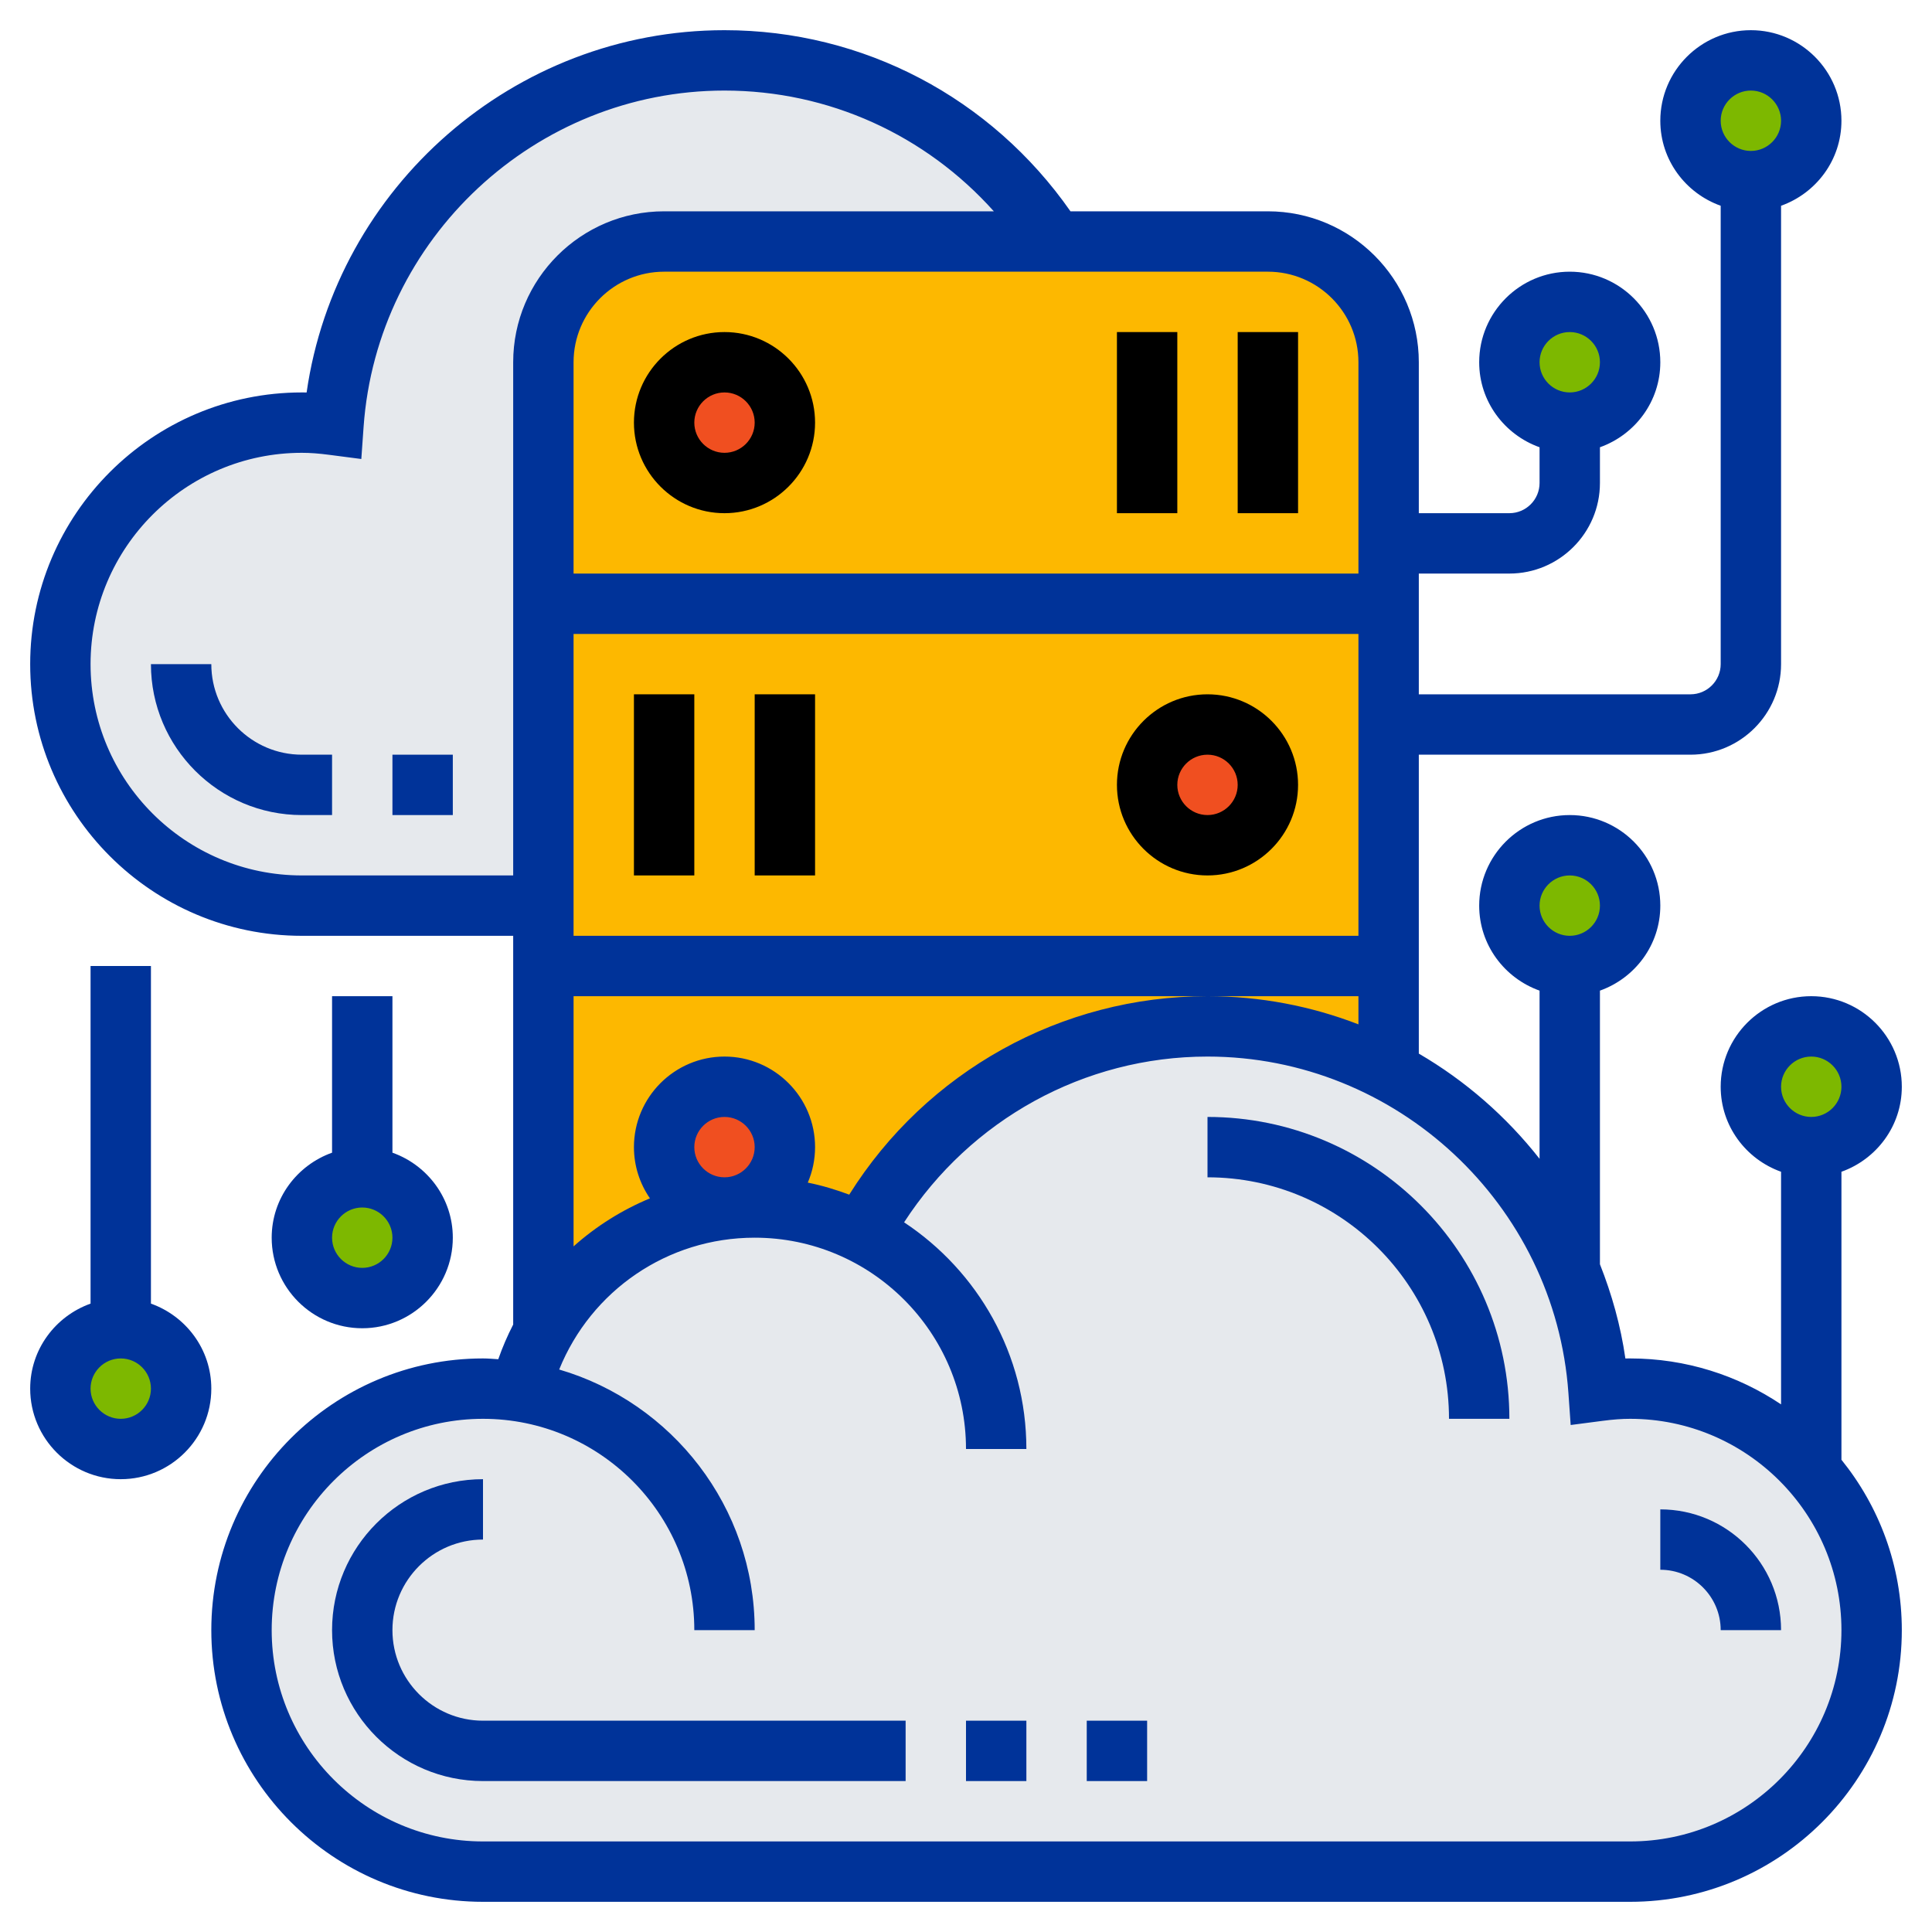 <?xml version="1.0" encoding="utf-8"?>
<!-- Generator: Adobe Illustrator 16.0.0, SVG Export Plug-In . SVG Version: 6.00 Build 0)  -->
<!DOCTYPE svg PUBLIC "-//W3C//DTD SVG 1.1//EN" "http://www.w3.org/Graphics/SVG/1.1/DTD/svg11.dtd">
<svg version="1.1" id="Layer_35" xmlns="http://www.w3.org/2000/svg" xmlns:xlink="http://www.w3.org/1999/xlink" x="0px" y="0px"
	 width="512px" height="512px" viewBox="0 0 512 512" enable-background="new 0 0 512 512" xml:space="preserve">
<path fill="#E6E9ED" d="M279.68,64H176c-17.682,0-32,14.32-32,32v64v80H80c-35.36,0-64-28.64-64-64s28.64-64,64-64
	c2.88,0,5.6,0.24,8.398,0.64C92.16,58.64,137.04,16,192,16C228.8,16,261.2,35.12,279.68,64z"/>
<path fill="#FDB800" d="M336,64h-56.32H176c-17.682,0-32,14.32-32,32v64v80v16v96l0.479,0.24C155.44,333.04,176.24,320,200,320
	c10.24,0,19.84,2.4,28.398,6.641l0.16-0.24C246.16,294,280.48,272,320,272c17.358,0,33.68,4.24,48,11.68V256v-64v-32v-16V96
	C368,78.32,353.68,64,336,64z"/>
<path fill="#E6E9ED" d="M137.84,368.721c1.438-5.841,3.68-11.441,6.64-16.479C155.44,333.04,176.24,320,200,320
	c10.24,0,19.84,2.4,28.398,6.641l0.16-0.24C246.16,294,280.48,272,320,272c17.358,0,33.68,4.24,48,11.68
	c21.52,11.28,38.64,29.84,48,52.48c4.158,10.08,6.8,21.04,7.6,32.48c2.8-0.4,5.52-0.642,8.4-0.642c19.118,0,36.318,8.399,48,21.681
	c9.92,11.279,16,26.079,16,42.319c0,35.36-28.642,64-64,64H128c-35.36,0-64-28.64-64-64c0-35.358,28.64-64,64-64
	C131.36,368,134.64,368.24,137.84,368.721L137.84,368.721z"/>
<g>
	<circle fill="#7DB800" cx="480" cy="288" r="16"/>
	<circle fill="#7DB800" cx="464" cy="32" r="16"/>
	<circle fill="#7DB800" cx="416" cy="96" r="16"/>
	<circle fill="#7DB800" cx="416" cy="240" r="16"/>
</g>
<circle fill="#F04F20" cx="320" cy="208" r="16"/>
<circle fill="#F04F20" cx="192" cy="112" r="16"/>
<circle fill="#F04F20" cx="192" cy="304" r="16"/>
<circle fill="#7DB800" cx="96" cy="328" r="16"/>
<circle fill="#7DB800" cx="32" cy="368" r="16"/>
<path d="M168,112c0,13.232,10.768,24,24,24c13.23,0,24-10.768,24-24s-10.77-24-24-24C178.768,88,168,98.768,168,112z M192,104
	c4.408,0,8,3.592,8,8s-3.592,8-8,8s-8-3.592-8-8S187.592,104,192,104z"/>
<path d="M328,88h16v48h-16V88z"/>
<path d="M296,88h16v48h-16V88z"/>
<path d="M320,184c-13.232,0-24,10.768-24,24s10.768,24,24,24c13.23,0,24-10.768,24-24S333.232,184,320,184z M320,216
	c-4.408,0-8-3.592-8-8s3.592-8,8-8c4.406,0,8,3.592,8,8S324.406,216,320,216z"/>
<path d="M168,184h16v48h-16V184z"/>
<path d="M200,184h16v48h-16V184z"/>
<path fill="#003399" d="M40,345.473V256H24v89.473C14.712,348.784,8,357.584,8,368c0,13.232,10.768,24,24,24
	c13.23,0,24-10.768,24-24C56,357.584,49.288,348.784,40,345.473z M32,376c-4.408,0-8-3.592-8-8s3.592-8,8-8s8,3.592,8,8
	S36.408,376,32,376z"/>
<path fill="#003399" d="M88,264v41.473c-9.288,3.313-16,12.111-16,22.527c0,13.232,10.768,24,24,24c13.23,0,24-10.768,24-24
	c0-10.416-6.712-19.216-16-22.527V264H88z M96,336c-4.408,0-8-3.592-8-8s3.592-8,8-8s8,3.592,8,8S100.408,336,96,336z"/>
<path fill="#003399" d="M488,310.527c9.286-3.313,16-12.111,16-22.527c0-13.232-10.77-24-24-24c-13.232,0-24,10.768-24,24
	c0,10.416,6.712,19.216,16,22.527v61.647C460.552,364.496,446.79,360,432,360c-0.416,0-0.832,0-1.258,0.008
	c-1.248-8.712-3.606-17.04-6.742-24.968v-72.513c9.286-3.313,16-12.111,16-22.527c0-13.232-10.77-24-24-24
	c-13.232,0-24,10.768-24,24c0,10.416,6.712,19.216,16,22.527v44.568c-8.802-11.207-19.664-20.688-32-27.881V200h72
	c13.23,0,24-10.768,24-24V54.528c9.286-3.312,16-12.112,16-22.528c0-13.232-10.77-24-24-24c-13.232,0-24,10.768-24,24
	c0,10.416,6.712,19.216,16,22.528V176c0,4.408-3.594,8-8,8h-72v-32h24c13.23,0,24-10.768,24-24v-9.472
	c9.286-3.312,16-12.112,16-22.528c0-13.232-10.77-24-24-24c-13.232,0-24,10.768-24,24c0,10.416,6.712,19.216,16,22.528V128
	c0,4.408-3.594,8-8,8h-24V96c0-22.056-17.944-40-40-40h-52.313C262.696,25.944,228.84,8,192,8C136.24,8,89.072,49.56,81.256,104.008
	C80.832,104,80.416,104,80,104c-39.696,0-72,32.304-72,72s32.304,72,72,72h56v103.016c-1.514,2.944-2.84,6.008-3.952,9.192
	c-1.344-0.08-2.68-0.208-4.048-0.208c-39.696,0-72,32.305-72,72c0,39.696,32.304,72,72,72h304c39.694,0,72-32.304,72-72
	c0-17.088-6.018-32.792-16-45.152V310.527z M416,232c4.406,0,8,3.592,8,8s-3.594,8-8,8c-4.408,0-8-3.592-8-8S411.592,232,416,232z
	 M464,24c4.406,0,8,3.592,8,8s-3.594,8-8,8c-4.408,0-8-3.592-8-8S459.592,24,464,24z M416,88c4.406,0,8,3.592,8,8s-3.594,8-8,8
	c-4.408,0-8-3.592-8-8S411.592,88,416,88z M480,280c4.406,0,8,3.592,8,8s-3.594,8-8,8c-4.408,0-8-3.592-8-8S475.592,280,480,280z
	 M320,264c-38.77,0-74.521,19.992-94.944,52.592c-3.552-1.32-7.2-2.432-10.984-3.184c1.24-2.896,1.93-6.072,1.93-9.408
	c0-13.232-10.77-24-24-24c-13.232,0-24,10.768-24,24c0,5.04,1.576,9.712,4.24,13.576c-7.44,3.096-14.28,7.4-20.24,12.729V264H320h40
	v7.464C347.534,266.648,334.038,264,320,264z M184,304c0-4.408,3.592-8,8-8s8,3.592,8,8s-3.592,8-8,8S184,308.408,184,304z M152,168
	h208v80H152V168z M360,96v56H152V96c0-13.232,10.768-24,24-24h160C349.232,72,360,82.768,360,96z M80,232c-30.88,0-56-25.12-56-56
	s25.12-56,56-56c2.176,0,4.504,0.168,7.336,0.544l8.416,1.096l0.6-8.472C99.88,63.168,141.888,24,192,24
	c27.64,0,53.312,11.808,71.376,32H176c-22.058,0-40,17.944-40,40v136H80z M432,488H128c-30.88,0-56-25.12-56-56s25.12-56,56-56
	s56,25.12,56,56h16c0-32.688-21.92-60.313-51.81-69.064C156.64,342.048,176.864,328,200,328c30.88,0,56,25.12,56,56h16
	c0-25.08-12.904-47.176-32.408-60.072C257.224,296.744,287.28,280,320,280c50.11,0,92.118,39.168,95.646,89.168l0.6,8.473
	l8.416-1.097c2.832-0.376,5.16-0.544,7.338-0.544c30.88,0,56,25.12,56,56S462.88,488,432,488z"/>
<path fill="#003399" d="M320,296v16c35.286,0,64,28.712,64,64h16C400,331.889,364.112,296,320,296z"/>
<path fill="#003399" d="M104,432c0-13.232,10.768-24,24-24v-16c-22.058,0-40,17.943-40,40c0,22.056,17.942,40,40,40h112v-16H128
	C114.768,456,104,445.232,104,432z"/>
<path fill="#003399" d="M256,456h16v16h-16V456z"/>
<path fill="#003399" d="M288,456h16v16h-16V456z"/>
<path fill="#003399" d="M440,400v16c8.822,0,16,7.176,16,16h16C472,414.352,457.648,400,440,400z"/>
<path fill="#003399" d="M56,176H40c0,22.056,17.942,40,40,40h8v-16h-8C66.768,200,56,189.232,56,176z"/>
<path fill="#003399" d="M104,200h16v16h-16V200z"/>
</svg>
